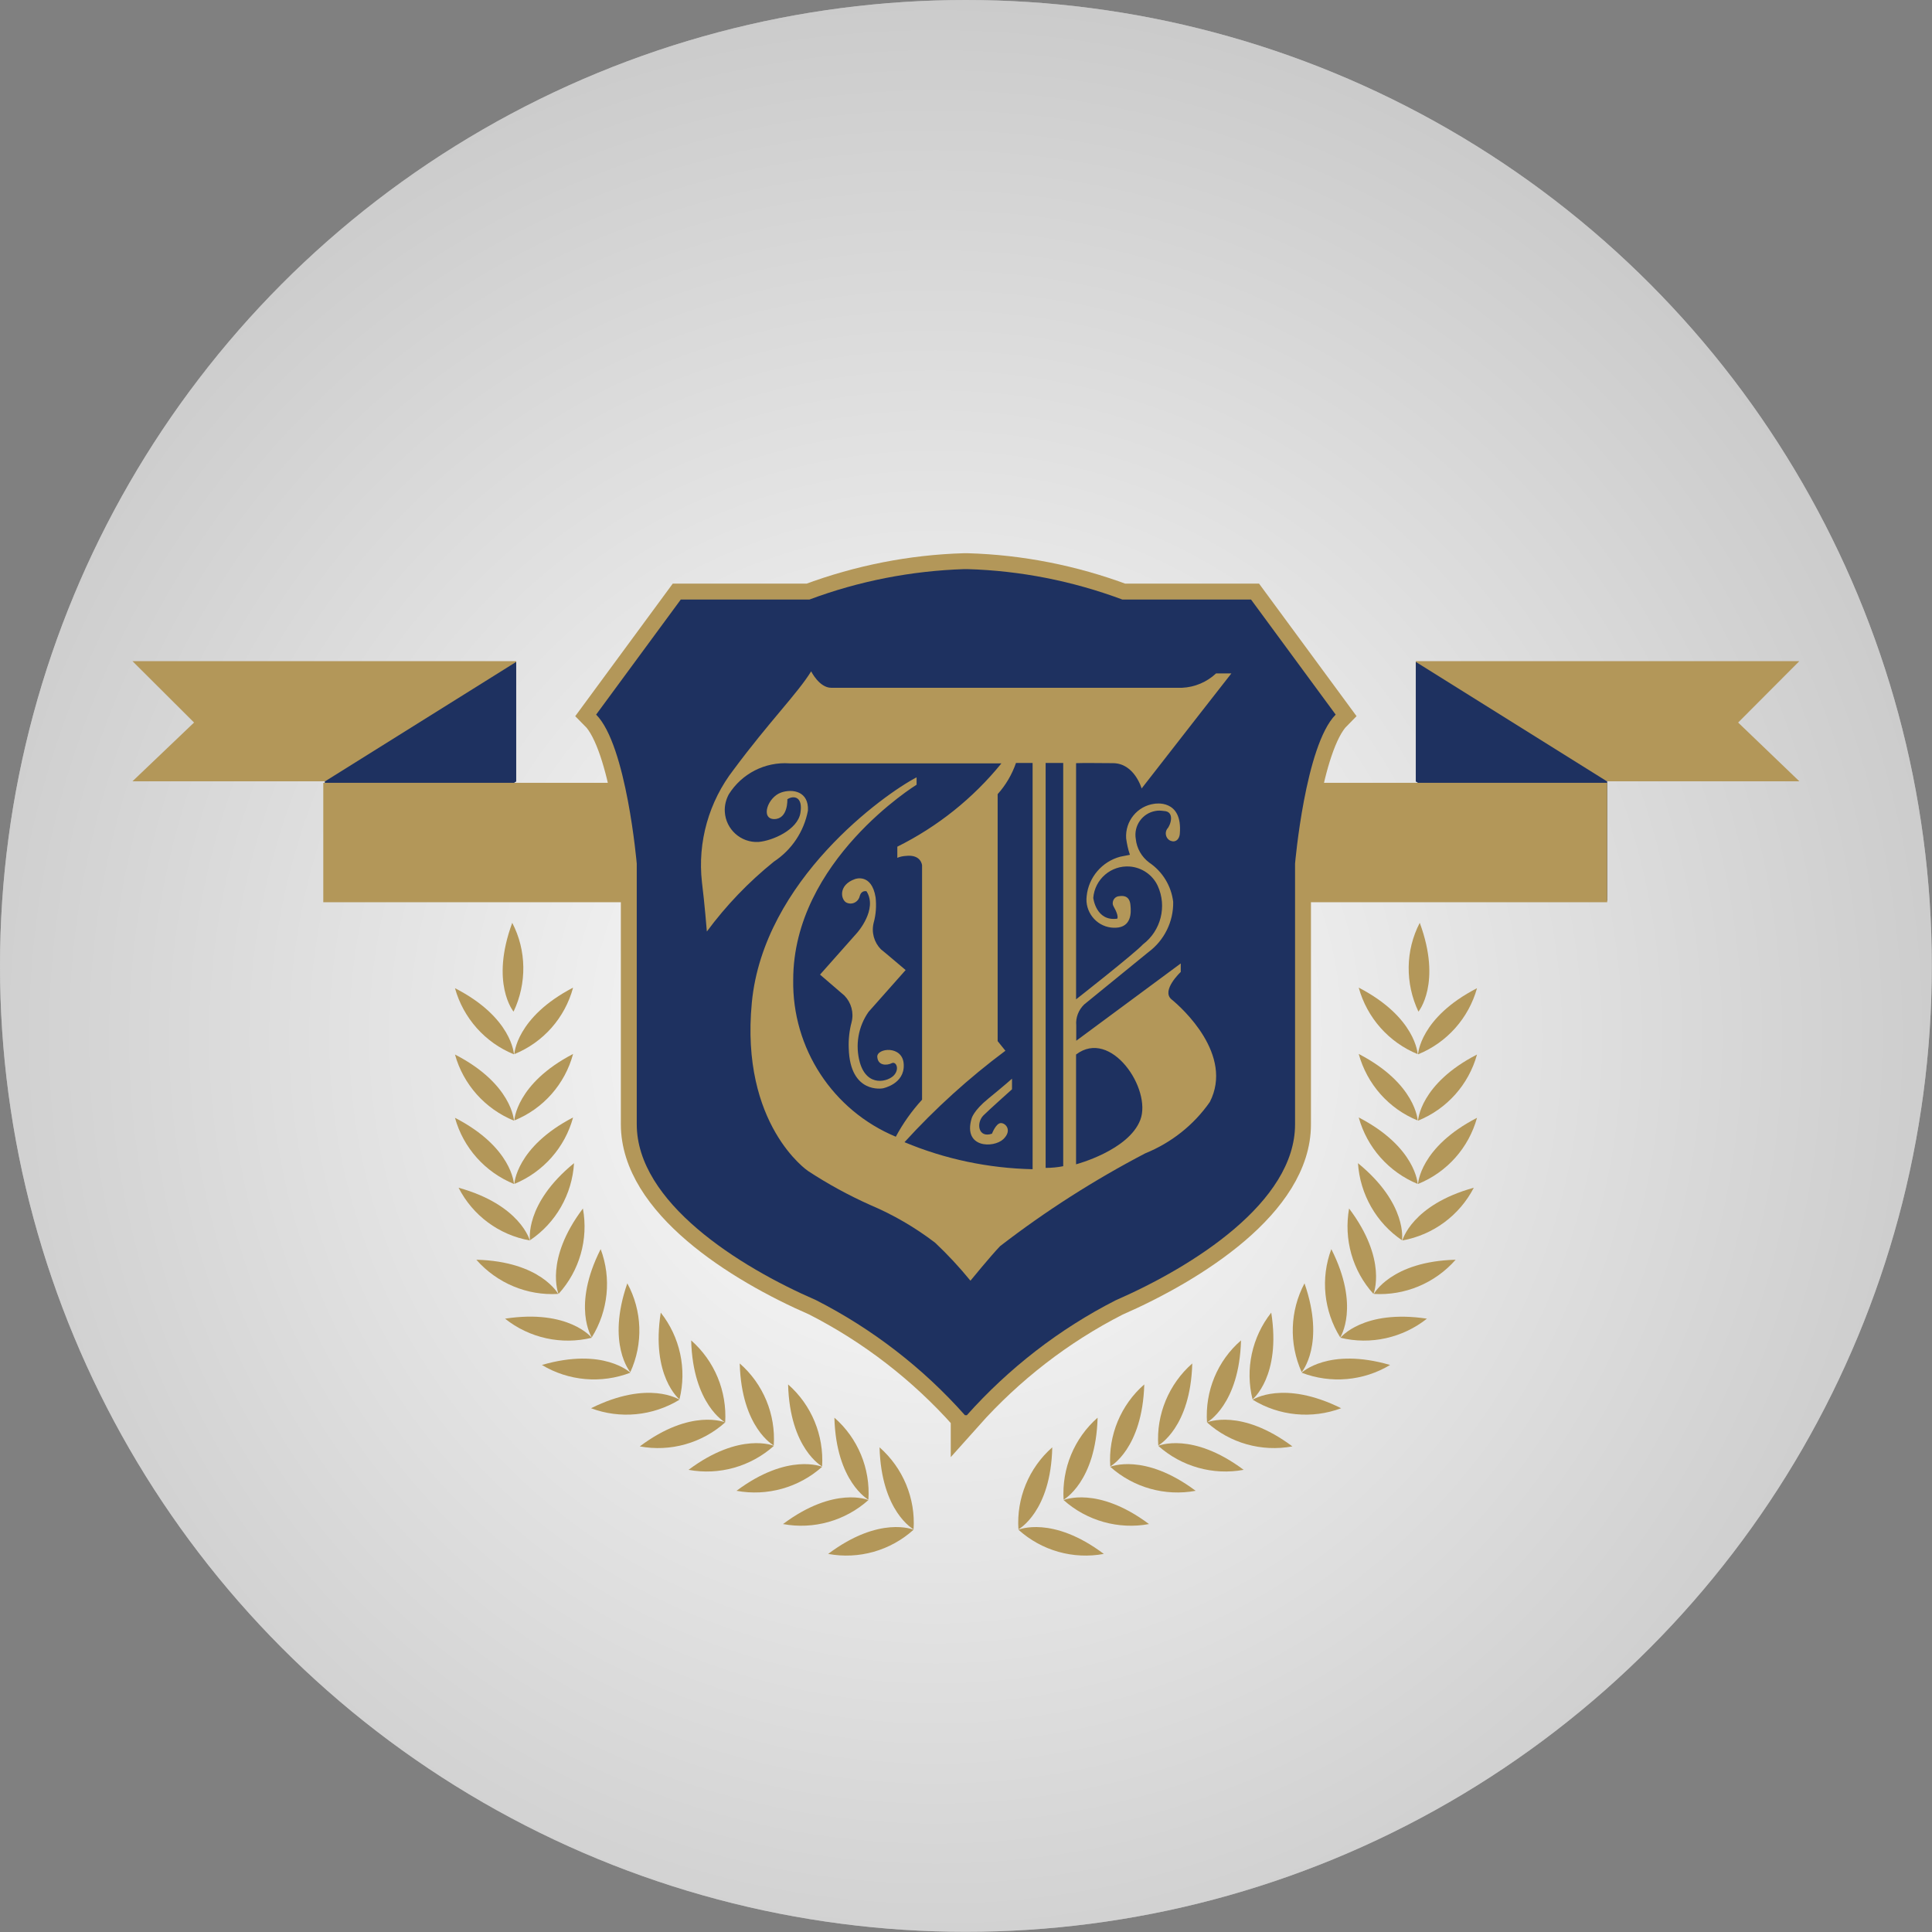 <?xml version="1.0" encoding="utf-8"?>
<!-- Generator: Adobe Illustrator 23.0.2, SVG Export Plug-In . SVG Version: 6.00 Build 0)  -->
<svg version="1.1" id="Layer_1" xmlns="http://www.w3.org/2000/svg" xmlns:xlink="http://www.w3.org/1999/xlink" x="0px" y="0px"
	 viewBox="0 0 102.25 102.25" style="enable-background:new 0 0 102.25 102.25;" xml:space="preserve">
<rect x="0" y="0" width="102.25" height="102.25" fill="#808080" stroke="none"/>
<style type="text/css">
	.st0{fill:#FFFFFF;}
	.st1{opacity:0.36;fill:url(#SVGID_1_);}
	.st2{fill:#B39759;}
	.st3{fill:#1E3160;}
	.st4{fill:#B39759;stroke:#B39759;stroke-width:1.683;stroke-miterlimit:50;}
</style>
<circle class="st0" cx="51.12" cy="51.12" r="51.12"/>
<radialGradient id="SVGID_1_" cx="49.52" cy="54.881" r="100.438" gradientUnits="userSpaceOnUse">
	<stop  offset="0" style="stop-color:#FFFFFF"/>
	<stop  offset="0.968" style="stop-color:#000000"/>
</radialGradient>
<circle class="st1" cx="51.12" cy="51.12" r="51.12"/>
<g>
	<path class="st2" d="M48.35,80.96c0,0-1.79-0.77-4.52,1.28C45.45,82.54,47.12,82.07,48.35,80.96z"/>
	<path class="st2" d="M48.35,80.94c0,0-1.71-0.93-1.8-4.34C47.79,77.69,48.46,79.3,48.35,80.94z"/>
	<path class="st2" d="M45.96,79.39c0,0-1.79-0.77-4.52,1.27C43.06,80.96,44.73,80.49,45.96,79.39z"/>
	<path class="st2" d="M45.96,79.37c0,0-1.71-0.94-1.8-4.34C45.4,76.11,46.07,77.72,45.96,79.37z"/>
	<path class="st2" d="M43.51,77.63c0,0-1.8-0.77-4.53,1.27C40.6,79.2,42.28,78.73,43.51,77.63z"/>
	<path class="st2" d="M43.51,77.61c0,0-1.71-0.93-1.8-4.34C42.95,74.36,43.61,75.96,43.51,77.61z"/>
	<path class="st2" d="M40.96,76.52c0,0-1.79-0.77-4.52,1.27C38.06,78.09,39.73,77.62,40.96,76.52z"/>
	<path class="st2" d="M40.95,76.5c0,0-1.71-0.93-1.8-4.34C40.4,73.25,41.06,74.86,40.95,76.5z"/>
	<path class="st2" d="M38.38,75.28c0,0-1.8-0.77-4.52,1.27C35.48,76.85,37.15,76.38,38.38,75.28z"/>
	<path class="st2" d="M38.38,75.28c0,0-1.71-0.94-1.8-4.34C37.82,72.03,38.48,73.63,38.38,75.28z"/>
	<path class="st2" d="M35.96,74.08c0,0-1.62-1.07-4.68,0.45C32.82,75.11,34.55,74.94,35.96,74.08z"/>
	<path class="st2" d="M35.96,74.06c0,0-1.52-1.22-0.99-4.59C35.99,70.76,36.36,72.46,35.96,74.06z"/>
	<path class="st2" d="M33.36,72.65c0,0-1.41-1.36-4.68-0.41C30.09,73.09,31.82,73.24,33.36,72.65z"/>
	<path class="st2" d="M33.36,72.62c0,0-1.28-1.48-0.16-4.7C33.99,69.37,34.05,71.11,33.36,72.62z"/>
	<path class="st2" d="M31.32,70.8c0,0-1.22-1.53-4.59-1.01C28.02,70.82,29.72,71.19,31.32,70.8z"/>
	<path class="st2" d="M31.32,70.78c0,0-1.07-1.63,0.47-4.67C32.37,67.65,32.19,69.38,31.32,70.78z"/>
	<path class="st2" d="M29.54,68.48c0,0-0.92-1.72-4.33-1.81C26.3,67.91,27.9,68.58,29.54,68.48z"/>
	<path class="st2" d="M29.56,68.48c0,0-0.76-1.8,1.29-4.52C31.15,65.59,30.67,67.26,29.56,68.48z"/>
	<path class="st2" d="M28.04,65.65c0,0-0.49-1.88-3.77-2.79C25.02,64.33,26.41,65.36,28.04,65.65z"/>
	<path class="st2" d="M28.05,65.64c0,0-0.31-1.92,2.33-4.08C30.28,63.21,29.42,64.72,28.05,65.64z"/>
	<path class="st2" d="M27.2,62.66c0,0-0.09-1.94-3.12-3.5C24.52,60.75,25.68,62.04,27.2,62.66z"/>
	<path class="st2" d="M27.22,62.66c0,0,0.09-1.95,3.11-3.52C29.9,60.73,28.75,62.03,27.22,62.66z"/>
	<path class="st2" d="M27.2,59.31c0,0-0.09-1.94-3.12-3.5C24.52,57.4,25.68,58.69,27.2,59.31z"/>
	<path class="st2" d="M27.22,59.3c0,0,0.09-1.95,3.11-3.52C29.9,57.38,28.75,58.68,27.22,59.3z"/>
	<path class="st2" d="M27.2,55.8c0,0-0.09-1.95-3.12-3.5C24.52,53.88,25.67,55.18,27.2,55.8z"/>
	<path class="st2" d="M27.22,55.79c0,0,0.09-1.95,3.11-3.52C29.9,53.87,28.75,55.17,27.22,55.79z"/>
	<path class="st2" d="M27.18,53.54c0,0-1.25-1.5-0.07-4.7C27.87,50.3,27.89,52.04,27.18,53.54z"/>
	<path class="st2" d="M53.9,80.96c0,0,1.79-0.77,4.52,1.28C56.8,82.54,55.13,82.07,53.9,80.96z"/>
	<path class="st2" d="M53.9,80.94c0,0,1.72-0.93,1.79-4.34C54.45,77.69,53.79,79.3,53.9,80.94z"/>
	<path class="st2" d="M56.29,79.39c0,0,1.79-0.77,4.52,1.27C59.2,80.96,57.52,80.49,56.29,79.39z"/>
	<path class="st2" d="M56.29,79.37c0,0,1.71-0.94,1.8-4.34C56.85,76.12,56.19,77.72,56.29,79.37z"/>
	<path class="st2" d="M58.76,77.63c0,0,1.79-0.77,4.52,1.27C61.66,79.2,59.99,78.73,58.76,77.63z"/>
	<path class="st2" d="M58.76,77.61c0,0,1.7-0.93,1.8-4.34C59.32,74.35,58.65,75.96,58.76,77.61z"/>
	<path class="st2" d="M61.3,76.52c0,0,1.79-0.77,4.52,1.27C64.2,78.09,62.53,77.62,61.3,76.52z"/>
	<path class="st2" d="M61.3,76.5c0,0,1.71-0.93,1.8-4.34C61.86,73.25,61.19,74.86,61.3,76.5z"/>
	<path class="st2" d="M63.88,75.28c0,0,1.79-0.77,4.52,1.27C66.77,76.85,65.1,76.38,63.88,75.28z"/>
	<path class="st2" d="M63.88,75.28c0,0,1.71-0.94,1.8-4.34C64.43,72.02,63.77,73.63,63.88,75.28z"/>
	<path class="st2" d="M66.3,74.08c0,0,1.62-1.07,4.68,0.45C69.43,75.11,67.7,74.94,66.3,74.08z"/>
	<path class="st2" d="M66.29,74.06c0,0,1.52-1.22,0.99-4.59C66.26,70.76,65.89,72.46,66.29,74.06z"/>
	<path class="st2" d="M68.89,72.65c0,0,1.41-1.36,4.68-0.41C72.16,73.09,70.43,73.24,68.89,72.65z"/>
	<path class="st2" d="M68.89,72.62c0,0,1.27-1.48,0.15-4.7C68.27,69.37,68.21,71.11,68.89,72.62z"/>
	<path class="st2" d="M70.94,70.8c0,0,1.21-1.52,4.58-1.01C74.23,70.81,72.54,71.19,70.94,70.8z"/>
	<path class="st2" d="M70.93,70.78c0,0,1.07-1.63-0.47-4.67C69.88,67.65,70.06,69.38,70.93,70.78z"/>
	<path class="st2" d="M72.71,68.48c0,0,0.92-1.72,4.33-1.81C75.95,67.91,74.35,68.58,72.71,68.48z"/>
	<path class="st2" d="M72.69,68.48c0,0,0.76-1.8-1.29-4.52C71.11,65.59,71.58,67.26,72.69,68.48z"/>
	<path class="st2" d="M74.22,65.65c0,0,0.49-1.88,3.78-2.79C77.24,64.33,75.84,65.36,74.22,65.65z"/>
	<path class="st2" d="M74.2,65.64c0,0,0.31-1.92-2.33-4.08C71.98,63.21,72.84,64.72,74.2,65.64z"/>
	<path class="st2" d="M75.05,62.66c0,0,0.09-1.94,3.12-3.5C77.73,60.75,76.58,62.04,75.05,62.66z"/>
	<path class="st2" d="M75.03,62.66c0,0-0.09-1.95-3.12-3.52C72.35,60.73,73.5,62.03,75.03,62.66z"/>
	<path class="st2" d="M75.05,59.31c0,0,0.09-1.94,3.12-3.5C77.73,57.4,76.58,58.69,75.05,59.31z"/>
	<path class="st2" d="M75.03,59.3c0,0-0.09-1.95-3.12-3.52C72.35,57.38,73.5,58.68,75.03,59.3z"/>
	<path class="st2" d="M75.05,55.8c0,0,0.09-1.94,3.12-3.5C77.73,53.88,76.58,55.18,75.05,55.8z"/>
	<path class="st2" d="M75.03,55.79c0,0-0.09-1.95-3.12-3.52C72.35,53.87,73.51,55.17,75.03,55.79z"/>
	<path class="st2" d="M75.07,53.54c0,0,1.25-1.5,0.07-4.7C74.38,50.3,74.36,52.04,75.07,53.54z"/>
	<polygon class="st2" points="91.99,38.24 95.23,41.35 74.93,41.35 74.93,34.99 95.23,34.99 	"/>
	<polygon class="st3" points="85.06,47.68 74.93,41.36 74.93,35.03 85.06,41.36 	"/>
	<polygon class="st2" points="10.27,38.24 7.01,41.35 27.32,41.35 27.32,34.99 7.01,34.99 	"/>
	<polygon class="st3" points="17.19,47.68 27.32,41.36 27.32,35.03 17.19,41.36 	"/>
	<rect x="17.11" y="41.43" class="st2" width="67.95" height="6.32"/>
	<path class="st4" d="M51.16,74.91c2.23-2.5,4.9-4.57,7.88-6.09c4.12-1.8,9.5-5.2,9.5-9.31V45.71c0,0,0.54-6.27,2.15-7.89
		l-4.48-6.09h-6.81c-2.63-0.98-5.4-1.53-8.21-1.61h-0.15c-2.8,0.08-5.57,0.63-8.2,1.61h-6.81l-4.48,6.09
		c1.61,1.61,2.15,7.89,2.15,7.89V59.5c0,4.12,5.37,7.52,9.49,9.31c2.98,1.52,5.66,3.59,7.89,6.09H51.16z"/>
	<path class="st3" d="M51.16,74.91c2.23-2.5,4.9-4.57,7.88-6.09c4.12-1.8,9.5-5.2,9.5-9.31V45.71c0,0,0.54-6.27,2.15-7.89
		l-4.48-6.09h-6.81c-2.63-0.98-5.4-1.53-8.21-1.61h-0.15c-2.8,0.09-5.58,0.63-8.2,1.61h-6.81l-4.48,6.09
		c1.61,1.61,2.15,7.89,2.15,7.89V59.5c0,4.12,5.37,7.52,9.49,9.31c2.98,1.52,5.66,3.59,7.88,6.09H51.16z"/>
	<path class="st2" d="M58.9,40.39c1.14,0,1.52,1.34,1.52,1.34c1.94-2.5,4.75-6.09,4.75-6.09h-0.81c-0.49,0.46-1.13,0.73-1.8,0.76
		H43.99c-0.63,0-1.06-0.87-1.06-0.87c-0.72,1.17-2.2,2.64-4.1,5.2c-1.31,1.69-1.92,3.83-1.68,5.96c0.14,1.11,0.26,2.61,0.26,2.61
		c1.02-1.38,2.21-2.62,3.55-3.7c0.94-0.62,1.59-1.59,1.8-2.7c0.05-1.03-0.82-1.16-1.41-0.96c-0.73,0.25-1.11,1.41-0.37,1.41
		c0.74-0.01,0.69-1.05,0.69-1.05c0.32-0.21,0.84-0.16,0.69,0.73c-0.15,0.89-1.48,1.47-2.22,1.53c-0.93,0.05-1.73-0.67-1.78-1.6
		c-0.02-0.32,0.06-0.64,0.21-0.92c0.69-1.1,1.92-1.73,3.22-1.64h11.21c-1.5,1.85-3.38,3.35-5.51,4.41v0.59
		c0.14-0.06,0.29-0.09,0.44-0.1c0.83-0.1,0.87,0.5,0.87,0.5v12.4c-0.54,0.59-1.01,1.25-1.39,1.96c-3.34-1.39-5.49-4.68-5.43-8.3
		c0-6.31,6.53-10.33,6.53-10.33v-0.39c-1.7,0.88-8.1,5.44-8.72,11.92s2.97,8.91,2.97,8.91c1.05,0.69,2.15,1.29,3.29,1.8
		c1.23,0.52,2.38,1.19,3.44,2c0.67,0.63,1.29,1.3,1.87,2.01c0,0,1.07-1.31,1.57-1.83c2.41-1.86,4.98-3.5,7.68-4.91
		c1.38-0.56,2.57-1.5,3.42-2.72c1.27-2.49-1.46-4.97-2.03-5.43c-0.56-0.47,0.49-1.45,0.49-1.45v-0.45l-5.53,4.09v-0.81
		c-0.04-0.41,0.12-0.82,0.42-1.11l3.4-2.77c0.84-0.62,1.33-1.62,1.31-2.66c-0.1-0.84-0.56-1.6-1.27-2.08
		c-0.4-0.3-0.66-0.75-0.71-1.25c-0.12-0.7,0.35-1.36,1.04-1.48c0.15-0.03,0.29-0.02,0.44,0c0.61,0.02,0.36,0.77,0.18,0.95
		c-0.13,0.19-0.08,0.46,0.11,0.59c0.06,0.04,0.13,0.06,0.2,0.07c0.34,0,0.36-0.4,0.36-0.4c0.16-1.88-1.35-1.59-1.35-1.59
		c-0.9,0.12-1.55,0.92-1.49,1.83c0.04,0.29,0.1,0.58,0.2,0.87l-0.51,0.1c-0.97,0.26-1.68,1.09-1.78,2.09
		c-0.1,0.81,0.48,1.56,1.29,1.66c0.08,0.01,0.16,0.01,0.25,0.01c0.83-0.03,0.82-0.8,0.78-1.17c-0.03-0.46-0.3-0.55-0.6-0.5
		c-0.2,0.01-0.35,0.19-0.34,0.39c0,0.06,0.03,0.13,0.06,0.18c0.28,0.49,0.18,0.62,0.18,0.62c-1.13,0.16-1.27-1.1-1.27-1.1
		c0.08-0.99,0.94-1.73,1.93-1.66c0.64,0.05,1.21,0.44,1.48,1.02c0.5,1.09,0.17,2.38-0.78,3.1c-0.43,0.47-3.54,2.91-3.54,2.91v-12.5
		C57.6,40.37,57.85,40.39,58.9,40.39z M54.65,61.88c-2.33-0.05-4.63-0.53-6.78-1.43c1.62-1.78,3.41-3.4,5.34-4.84L52.8,55.1V42.03
		c0.43-0.48,0.76-1.04,0.97-1.65h0.88L54.65,61.88L54.65,61.88z M56.27,61.72c-0.3,0.06-0.61,0.09-0.93,0.09V40.38h0.93V61.72z
		 M60.35,59.27c-0.62,1.62-3.4,2.35-3.4,2.35v-5.81C58.8,54.4,60.97,57.65,60.35,59.27z M47.93,51.34c0,0-1.2-1.02-1.31-1.1
		c-0.36-0.37-0.51-0.9-0.38-1.41c0.12-0.43,0.15-0.89,0.1-1.34c-0.21-1.29-1.08-0.97-1.08-0.97c-0.93,0.32-0.76,1.13-0.44,1.26
		c0.25,0.11,0.54-0.01,0.65-0.26c0.01-0.03,0.02-0.06,0.03-0.09c0.09-0.34,0.36-0.26,0.36-0.26c0.61,0.96-0.5,2.2-0.5,2.2
		l-1.96,2.21c0,0,1.2,1.03,1.29,1.11c0.36,0.37,0.51,0.9,0.38,1.41c-0.12,0.45-0.17,0.92-0.15,1.39c0.07,2.43,1.8,2.11,1.8,2.11
		s1.16-0.22,1.11-1.26c-0.04-1.04-1.44-0.88-1.4-0.4s0.52,0.45,0.76,0.33c0.23-0.12,0.43,0.29,0.13,0.63
		c-0.3,0.34-1.42,0.67-1.81-0.66c-0.26-0.92-0.09-1.91,0.46-2.69L47.93,51.34z M51.42,59.2c-0.46,1.57,1.17,1.57,1.68,1.09
		c0.5-0.48,0.1-0.88-0.15-0.85C52.7,59.47,52.5,60,52.5,60c-0.73,0.25-0.85-0.57-0.45-0.97c0.28-0.28,1.51-1.38,1.51-1.38v-0.56
		c0,0-0.44,0.39-1.25,1.05C51.51,58.79,51.42,59.2,51.42,59.2z"/>
</g>
</svg>
